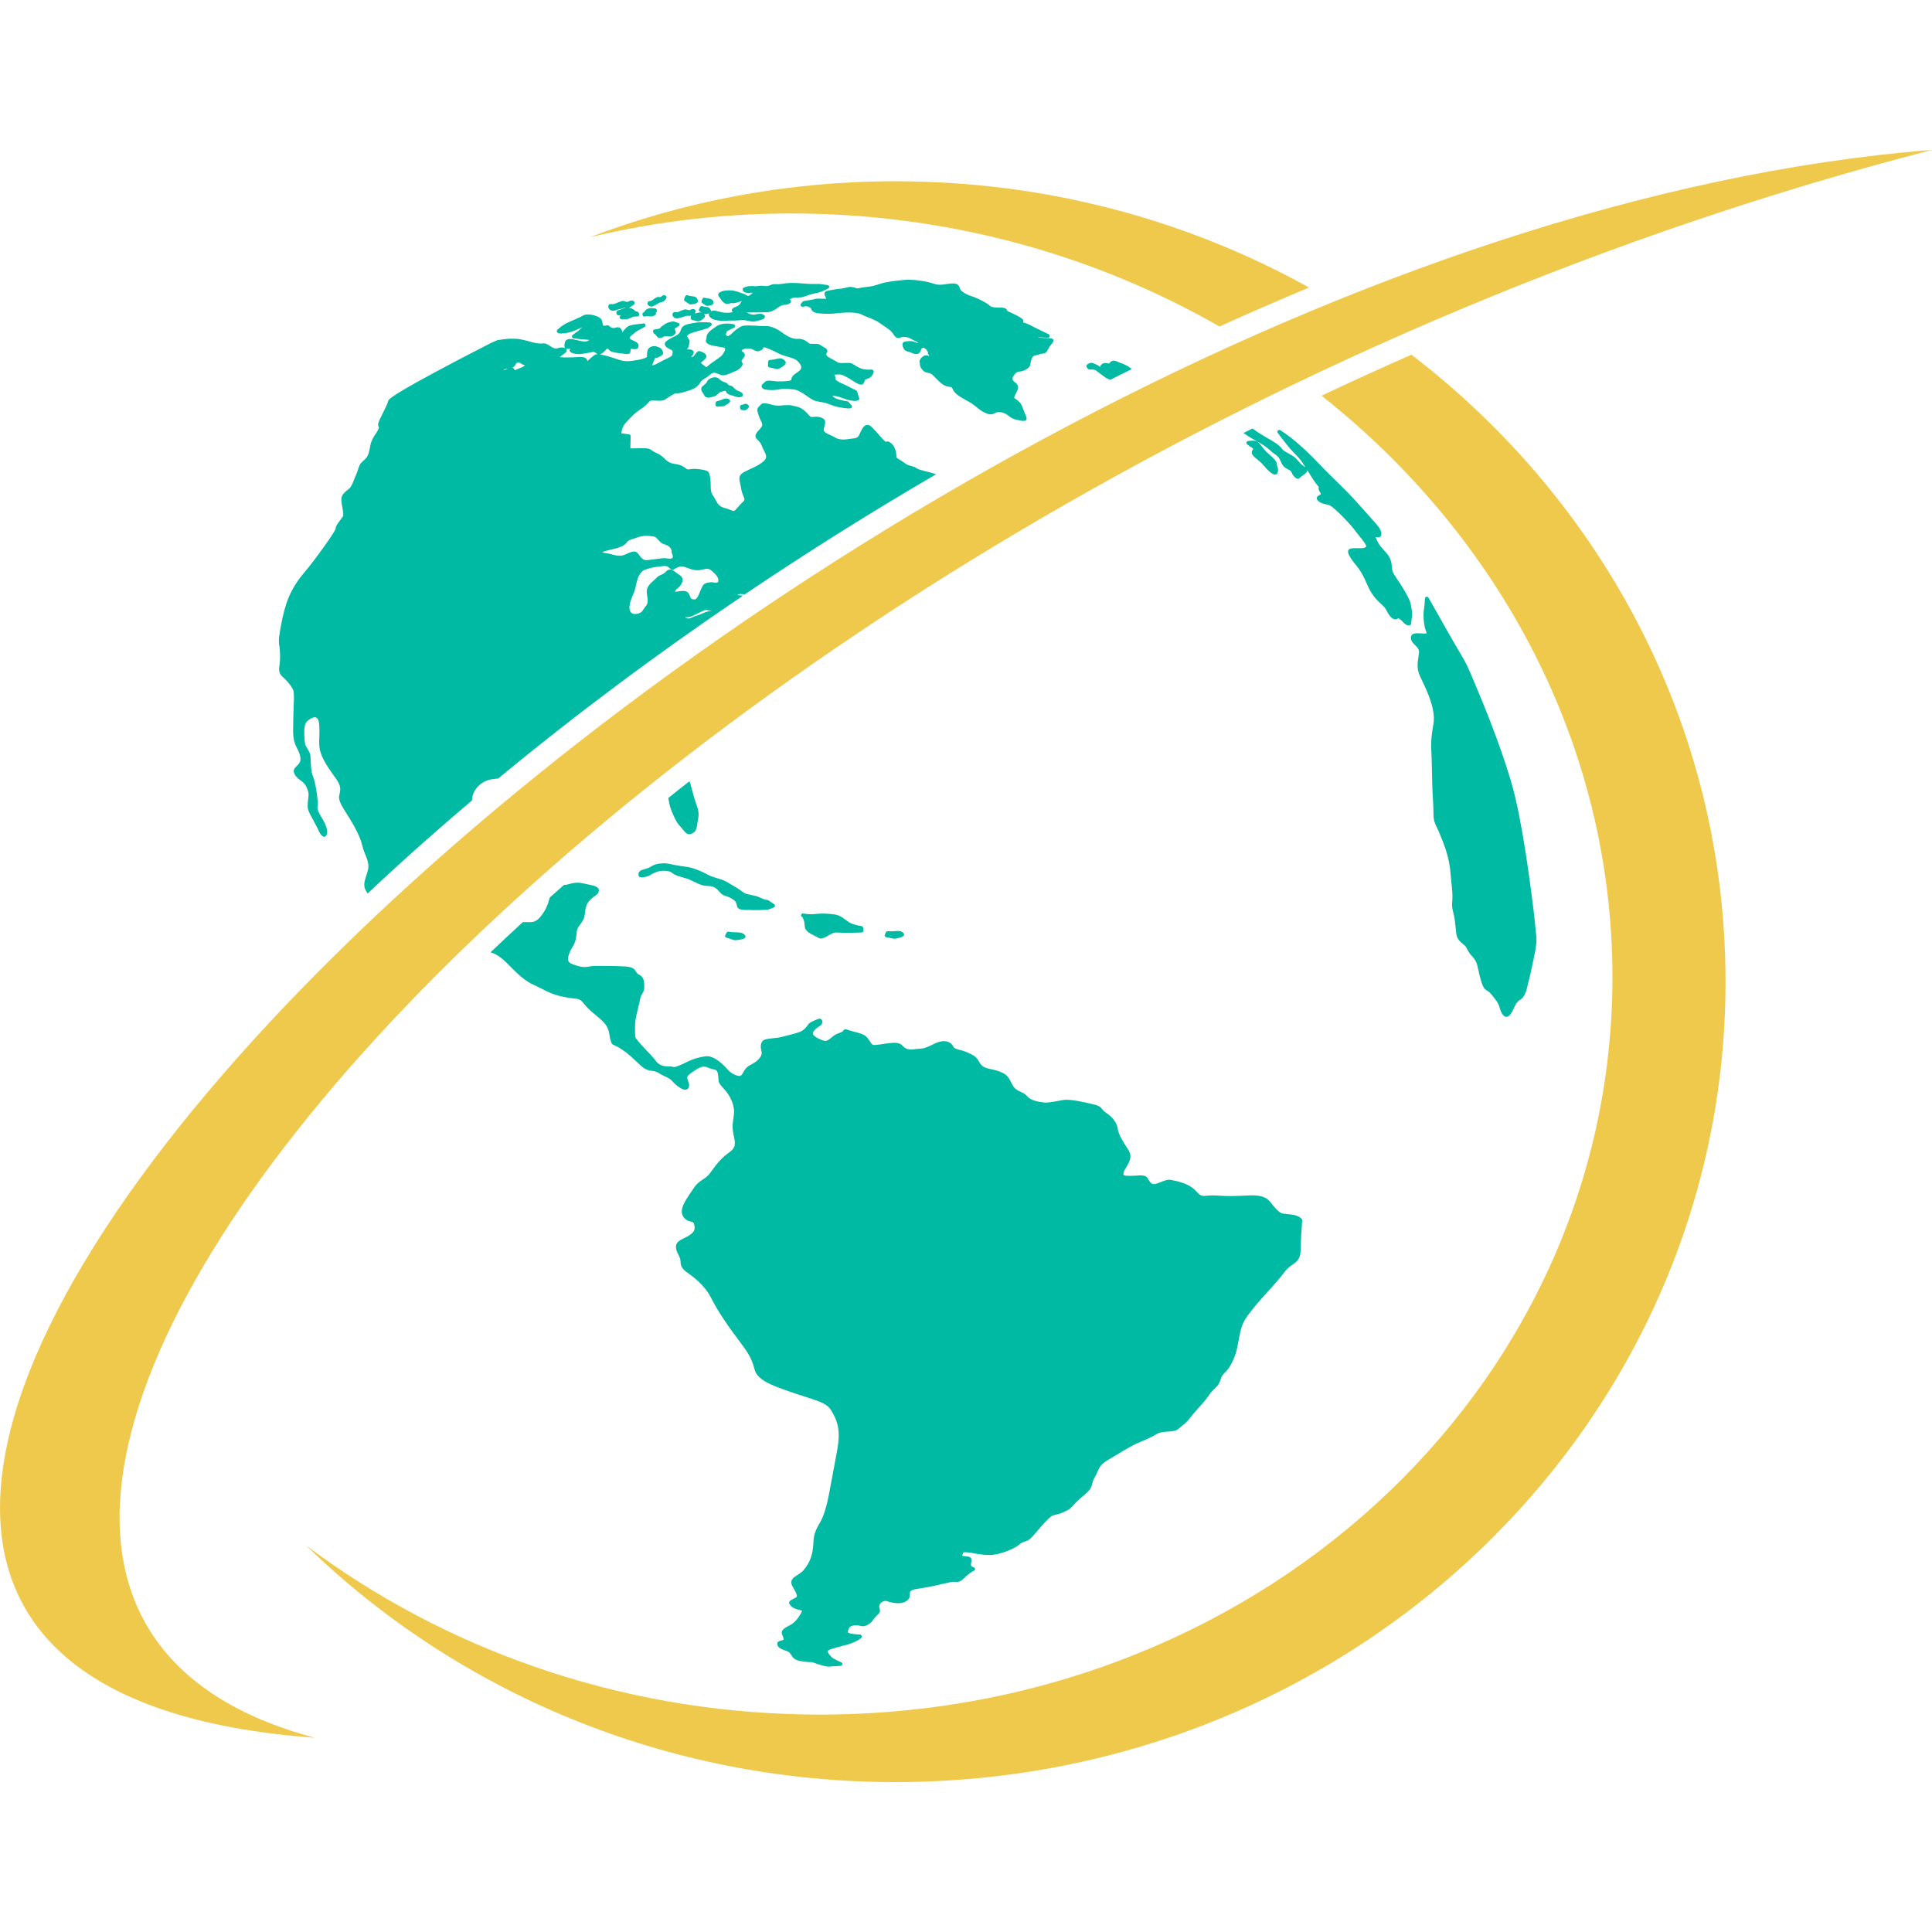 <?xml version="1.0" encoding="utf-8"?>
<!-- Generator: Adobe Illustrator 16.0.0, SVG Export Plug-In . SVG Version: 6.00 Build 0)  -->
<!DOCTYPE svg PUBLIC "-//W3C//DTD SVG 1.1//EN" "http://www.w3.org/Graphics/SVG/1.1/DTD/svg11.dtd">
<svg version="1.1" id="Calque_1" xmlns="http://www.w3.org/2000/svg" xmlns:xlink="http://www.w3.org/1999/xlink" x="0px" y="0px"
	 width="22px" height="22px" viewBox="0 0 22 22" enable-background="new 0 0 22 22" xml:space="preserve">
<g>
	<path fill-rule="evenodd" clip-rule="evenodd" fill="#EFC94C" d="M14.906,3.274c-1.387-0.77-2.995-1.21-4.711-1.21
		c-1.229,0-2.403,0.227-3.48,0.638c0.781-0.188,1.605-0.283,2.456-0.27c1.724,0.028,3.337,0.496,4.715,1.286
		C14.223,3.565,14.563,3.418,14.906,3.274 M10.195,20.293c5.222,0,9.454-4.081,9.454-9.114c0-2.893-1.397-5.47-3.577-7.14
		c-0.343,0.151-0.684,0.306-1.023,0.467c2.024,1.6,3.312,3.98,3.312,6.621c0,4.719-4.114,8.478-9.189,8.396
		c-2.147-0.035-4.122-0.752-5.687-1.925C5.197,19.262,7.571,20.293,10.195,20.293z"/>
	<path fill-rule="evenodd" clip-rule="evenodd" fill="#EFC94C" d="M22,1.707C9.173,2.718-7.393,18.986,3.584,19.788
		C-3.457,17.914,7.201,5.534,22,1.707"/>
	<path fill-rule="evenodd" clip-rule="evenodd" fill="#00BAA3" d="M7.686,6.737c0.014,0.002,0.044-0.004,0.054-0.005
		c0.052-0.007,0.097-0.007,0.115,0.052c0.012,0.034,0.014,0.037,0.051,0.042c0.035,0.003,0.06-0.078,0.07-0.102
		c0.029-0.066,0.033-0.083,0.107-0.093c0.049-0.007,0.056,0.016,0.095-0.003C8.18,6.617,8.181,6.603,8.179,6.593
		C8.174,6.563,8.132,6.524,8.11,6.505C8.062,6.461,8.041,6.479,7.986,6.489c-0.06,0.012-0.104-0.001-0.158-0.022
		C7.78,6.448,7.75,6.442,7.705,6.466S7.66,6.503,7.615,6.461C7.585,6.433,7.54,6.449,7.502,6.452
		C7.444,6.458,7.397,6.469,7.344,6.488C7.313,6.5,7.296,6.523,7.279,6.55C7.257,6.582,7.243,6.667,7.232,6.707
		c-0.02,0.07-0.058,0.126-0.064,0.201C7.163,6.967,7.195,7.004,7.259,6.989c0.06-0.013,0.058-0.045,0.095-0.087
		C7.392,6.858,7.369,6.8,7.365,6.748C7.36,6.666,7.422,6.636,7.473,6.582C7.514,6.54,7.544,6.55,7.579,6.513
		c0.062-0.066,0.104,0.003,0.15,0.029C7.786,6.575,7.783,6.615,7.75,6.664C7.727,6.699,7.706,6.697,7.688,6.731
		C7.688,6.732,7.687,6.735,7.686,6.737 M6.856,6.289C6.872,6.295,6.901,6.3,6.912,6.301c0.04,0.003,0.073,0.021,0.116,0.025
		c0.067,0.008,0.081-0.01,0.143-0.034C7.265,6.256,7.26,6.313,7.308,6.356c0.04,0.036,0.063,0.02,0.115,0.016
		C7.467,6.368,7.507,6.36,7.55,6.356C7.585,6.353,7.623,6.369,7.65,6.358c0.025-0.01,0.004-0.045-0.002-0.068
		c0-0.002,0-0.004,0-0.006C7.65,6.257,7.631,6.23,7.607,6.216C7.563,6.19,7.55,6.204,7.51,6.163C7.464,6.117,7.475,6.11,7.401,6.104
		C7.313,6.096,7.281,6.112,7.198,6.14C7.113,6.167,7.157,6.184,7.083,6.22C7.008,6.255,6.932,6.257,6.86,6.287
		C6.859,6.287,6.857,6.288,6.856,6.289z M7.802,7.028c0.007,0.011,0.026,0.016,0.039,0.015c0.027-0.002,0.067-0.028,0.101-0.036
		c0.049-0.011,0.077-0.039,0.13-0.046C8.08,6.96,8.094,6.96,8.106,6.959c-0.002,0-0.004,0-0.007-0.001
		C8.063,6.953,8.05,6.938,8.015,6.952C7.979,6.967,7.948,6.985,7.914,7.001C7.887,7.014,7.848,7.032,7.815,7.028
		C7.811,7.028,7.807,7.028,7.802,7.028z M5.783,4.197c-0.015,0.002-0.027,0.004-0.04,0.01C5.74,4.208,5.736,4.212,5.734,4.216
		C5.752,4.212,5.771,4.205,5.783,4.197z M5.979,4.162C5.964,4.156,5.949,4.149,5.942,4.146C5.924,4.133,5.924,4.13,5.898,4.129
		C5.877,4.127,5.874,4.155,5.854,4.173C5.849,4.178,5.842,4.182,5.836,4.184c0.013,0.008,0.02,0.022,0.029,0.031
		c0.005,0,0.048-0.022,0.061-0.026C5.944,4.184,5.962,4.173,5.979,4.162z M8.392,10.316c-0.009-0.049-0.021-0.061-0.068-0.088
		c-0.062-0.036-0.085-0.015-0.136-0.078c-0.04-0.048-0.074-0.062-0.136-0.062c-0.066,0-0.133-0.041-0.191-0.068
		C7.799,9.991,7.703,9.982,7.655,9.941C7.623,9.913,7.561,9.913,7.52,9.918C7.487,9.922,7.429,9.946,7.402,9.966
		C7.375,9.984,7.325,9.991,7.293,9.99C7.281,9.988,7.273,9.98,7.272,9.97L7.271,9.946C7.271,9.939,7.273,9.934,7.277,9.93
		l0.018-0.017C7.297,9.911,7.3,9.909,7.303,9.909c0.021-0.007,0.042-0.013,0.063-0.02C7.387,9.883,7.408,9.872,7.427,9.86
		C7.459,9.84,7.492,9.836,7.529,9.832c0.052-0.006,0.09,0.004,0.139,0.015c0.055,0.011,0.11,0.018,0.165,0.026
		c0.069,0.012,0.162,0.051,0.223,0.085c0.062,0.037,0.155,0.046,0.223,0.086c0.062,0.037,0.137,0.078,0.192,0.122
		c0.028,0.022,0.126,0.026,0.175,0.051c0.021,0.01,0.065,0.03,0.089,0.03c0.005,0,0.009,0.002,0.013,0.004l0.067,0.045
		c0.007,0.004,0.01,0.012,0.009,0.02c0,0.008-0.006,0.015-0.014,0.018l-0.064,0.024c-0.002,0.001-0.005,0.002-0.007,0.002
		c-0.064,0.002-0.133,0.006-0.197,0.002C8.497,10.359,8.401,10.374,8.392,10.316z M9.146,10.402l0.043,0.006
		c0.032,0.004,0.069,0.003,0.101-0.001c0.064-0.008,0.149-0.003,0.214,0.006c0.068,0.009,0.11,0.052,0.164,0.089
		c0.035,0.023,0.1,0.037,0.143,0.044c0.009,0.002,0.017,0.009,0.018,0.019l0.004,0.029c0.001,0.006-0.001,0.012-0.005,0.016
		c-0.004,0.005-0.01,0.007-0.016,0.008c-0.079,0.004-0.171,0.007-0.25,0.002c-0.066-0.004-0.065-0.001-0.12,0.027
		c-0.034,0.019-0.084,0.057-0.123,0.032c-0.041-0.025-0.083-0.037-0.122-0.071c-0.044-0.038-0.029-0.063-0.039-0.112
		c-0.003-0.013-0.013-0.046-0.024-0.054c-0.01-0.005-0.015-0.016-0.011-0.025C9.125,10.406,9.136,10.4,9.146,10.402z M8.259,10.649
		l0.015-0.028c0.004-0.009,0.013-0.013,0.022-0.012c0.015,0.002,0.029,0.005,0.042,0.006c0.025,0,0.053,0.001,0.078,0.003
		c0.027,0.001,0.059,0.014,0.071,0.038c0.004,0.008,0.003,0.017-0.003,0.022c-0.013,0.015-0.048,0.021-0.066,0.023
		c-0.045,0.006-0.044,0.01-0.088-0.005c-0.021-0.007-0.037-0.013-0.057-0.019c-0.008-0.001-0.013-0.006-0.015-0.012
		C8.255,10.661,8.256,10.654,8.259,10.649z M10.076,10.645l0.011-0.028c0.004-0.008,0.012-0.013,0.021-0.013
		c0.014,0,0.028,0.001,0.04,0.001c0.024-0.002,0.05-0.003,0.074-0.004c0.025-0.001,0.055,0.007,0.069,0.029
		c0.006,0.008,0.006,0.017,0,0.024c-0.011,0.015-0.043,0.023-0.061,0.027c-0.041,0.01-0.04,0.012-0.083,0.002
		c-0.02-0.005-0.035-0.008-0.055-0.011c-0.007-0.002-0.012-0.005-0.016-0.011C10.074,10.656,10.073,10.65,10.076,10.645z
		 M8.191,4.47C8.184,4.48,8.166,4.495,8.157,4.502C8.156,4.504,8.154,4.505,8.151,4.506C8.11,4.52,8.041,4.553,8.017,4.497
		C8.003,4.467,7.964,4.436,7.998,4.4c0.014-0.014,0.047-0.036,0.053-0.053c0.015-0.043,0.099-0.071,0.137-0.033
		C8.211,4.339,8.23,4.344,8.262,4.356c0.026,0.01,0.031,0.031,0.046,0.033c0.038,0.006,0.034,0.016,0.058,0.036
		C8.38,4.439,8.4,4.45,8.42,4.457c0.033,0.01,0.061,0.047,0.02,0.063c-0.026,0.01-0.057-0.001-0.082-0.01
		C8.327,4.5,8.291,4.496,8.272,4.469C8.27,4.465,8.264,4.453,8.262,4.45c-0.003,0-0.012,0.002-0.014,0.002
		C8.235,4.455,8.203,4.463,8.191,4.47z M8.273,4.608c-0.026,0.016-0.026,0.018-0.06,0.02c-0.015,0-0.026,0.001-0.04,0.003
		C8.167,4.632,8.161,4.63,8.155,4.625C8.15,4.621,8.148,4.615,8.149,4.608L8.15,4.587c0.001-0.01,0.008-0.018,0.017-0.019
		c0.01-0.003,0.02-0.005,0.027-0.007c0.016-0.007,0.033-0.013,0.05-0.019c0.02-0.007,0.045-0.006,0.062,0.008
		c0.008,0.006,0.01,0.014,0.007,0.022C8.308,4.588,8.286,4.602,8.273,4.608z M8.745,4.163l0.002-0.044
		c0.001-0.012,0.011-0.021,0.021-0.021c0.012,0,0.025-0.001,0.034-0.002c0.021-0.006,0.046-0.01,0.067-0.014
		c0.031-0.007,0.061,0.011,0.076,0.036c0.003,0.005,0.004,0.01,0.002,0.016c-0.005,0.021-0.03,0.039-0.049,0.049
		C8.86,4.204,8.862,4.209,8.816,4.196c-0.02-0.005-0.032-0.009-0.053-0.012C8.753,4.183,8.745,4.174,8.745,4.163z M7.453,3.752
		l0.046-0.008c0.001,0,0.002,0,0.001,0c0.005,0,0.01-0.003,0.013-0.006c0.017-0.019,0.043-0.036,0.063-0.05
		C7.599,3.673,7.637,3.663,7.664,3.66c0.004,0,0.007,0,0.009,0.001l0.051,0.016C7.731,3.68,7.736,3.686,7.738,3.693
		c0.001,0.008-0.001,0.016-0.009,0.021c-0.01,0.008-0.027,0.018-0.04,0.022C7.684,3.738,7.685,3.747,7.686,3.752
		C7.688,3.772,7.71,3.785,7.677,3.813c-0.03,0.025-0.055,0.02-0.092,0.015c-0.03-0.003-0.023,0.011-0.054,0.018
		c-0.042,0.01-0.044-0.008-0.063-0.032C7.456,3.799,7.447,3.807,7.437,3.78C7.434,3.774,7.435,3.768,7.438,3.762
		C7.441,3.756,7.446,3.752,7.453,3.752z M7.466,3.562c0.006,0.007,0.006,0.016-0.004,0.024c-0.009,0.01-0.043,0.019-0.055,0.018
		c-0.012,0-0.023-0.003-0.035-0.005C7.366,3.598,7.352,3.603,7.346,3.604c-0.007,0.003-0.015,0.001-0.02-0.003
		c-0.007-0.004-0.01-0.01-0.01-0.017V3.577C7.315,3.568,7.32,3.561,7.327,3.558c0.004-0.002,0.008-0.005,0.009-0.004
		C7.339,3.549,7.34,3.545,7.344,3.54c0.007-0.01,0.021-0.02,0.031-0.024C7.389,3.51,7.397,3.508,7.412,3.509
		C7.421,3.51,7.437,3.51,7.441,3.511c0.003,0.001,0.007,0,0.009,0c0.001,0,0.002,0,0.004,0.001H7.46
		c0.006,0.001,0.011,0.004,0.015,0.01C7.486,3.536,7.481,3.554,7.466,3.562z M7.41,3.427c0.004,0,0.018-0.009,0.021-0.011
		C7.444,3.407,7.455,3.398,7.469,3.39c0.023-0.014,0.027-0.006,0.05-0.007c0.008,0,0.016-0.01,0.023-0.016
		c0.026-0.014,0.055,0.002,0.046,0.028C7.586,3.404,7.571,3.418,7.564,3.425c-0.014,0.015-0.029,0.014-0.048,0.02
		C7.502,3.448,7.487,3.462,7.472,3.469C7.455,3.476,7.447,3.485,7.429,3.489c-0.027,0.007-0.06-0.011-0.056-0.04
		c0.002-0.008,0.006-0.014,0.013-0.017C7.392,3.43,7.403,3.428,7.41,3.427z M8.046,3.396C8.058,3.397,8.072,3.4,8.084,3.402
		c0.022,0.003,0.038,0.021,0.041,0.042c0.002,0.006,0,0.011-0.004,0.016C8.112,3.473,8.094,3.478,8.078,3.48
		C8.051,3.484,8.049,3.486,8.024,3.47c-0.01-0.007-0.016-0.011-0.025-0.017C7.989,3.448,7.985,3.436,7.99,3.426L8,3.402
		c0.005-0.01,0.017-0.015,0.027-0.011C8.033,3.393,8.04,3.396,8.046,3.396z M7.791,3.403l0.012-0.029
		c0.005-0.009,0.016-0.015,0.026-0.012c0.009,0.002,0.018,0.005,0.022,0.007C7.867,3.371,7.886,3.374,7.9,3.376
		C7.926,3.38,7.944,3.401,7.947,3.425c0.001,0.005,0,0.01-0.002,0.014c-0.01,0.015-0.034,0.022-0.051,0.024
		C7.862,3.468,7.859,3.471,7.831,3.451C7.819,3.442,7.812,3.437,7.8,3.43C7.79,3.425,7.786,3.413,7.791,3.403z M8.456,4.608
		c0.007-0.003,0.016-0.005,0.022-0.008c0.017-0.006,0.036,0.002,0.046,0.016C8.527,4.62,8.528,4.624,8.528,4.628
		c0,0.013-0.011,0.024-0.021,0.032c-0.016,0.011-0.019,0.013-0.04,0.011C8.46,4.67,8.456,4.669,8.449,4.669
		C8.438,4.668,8.429,4.66,8.428,4.648L8.426,4.633c0-0.007,0.002-0.012,0.007-0.017c0.004-0.004,0.01-0.007,0.013-0.006
		C8.448,4.609,8.452,4.609,8.456,4.608z M9.408,3.402C9.405,3.393,9.397,3.375,9.395,3.37C9.365,3.305,9.441,3.311,9.482,3.3
		c0.047-0.012,0.087-0.008,0.137-0.021c0.078-0.021,0.076-0.011,0.144,0.005c0.046-0.009,0.093-0.016,0.14-0.021
		c0.059-0.006,0.122-0.037,0.185-0.048c0.074-0.014,0.14-0.021,0.214-0.028c0.081-0.009,0.255,0.015,0.332,0.044
		c0.068,0.026,0.138,0,0.208-0.003c0.099-0.004,0.076,0.06,0.106,0.084c0.038,0.031,0.072,0.047,0.119,0.062
		c0.045,0.013,0.178,0.077,0.206,0.109c0.021,0.021,0.085,0.019,0.11,0.019c0.098,0,0.074,0.033,0.093,0.042
		c0.033,0.015,0.164,0.071,0.175,0.101c0.005,0.013,0.003,0.021-0.001,0.026c0.002,0.001,0.005,0.002,0.006,0.002
		c0.047,0.011,0.087,0.037,0.129,0.057c0.052,0.025,0.104,0.052,0.156,0.076c0.01,0.005,0.014,0.015,0.012,0.024
		c-0.003,0.01-0.012,0.017-0.022,0.016c-0.034-0.001-0.075-0.002-0.109-0.01c-0.001,0-0.002,0-0.005,0
		c0.035,0.016,0.087,0.013,0.121,0.014c0.12,0.005,0.022,0.071,0.003,0.115c-0.037,0.08-0.051,0.05-0.113,0.072
		c-0.049,0.017-0.066,0.005-0.083,0.056c-0.021,0.064,0.002,0.083-0.076,0.122c-0.056,0.027-0.081,0.003-0.114,0.046
		s-0.038,0.063,0.008,0.097c0.068,0.05-0.001,0.117-0.014,0.167c0,0.001-0.001,0.003-0.001,0.004
		c0.004,0.008,0.061,0.036,0.083,0.081c0.021,0.042,0.03,0.08,0.049,0.12c0.043,0.094-0.062,0.058-0.109,0.049
		c-0.08-0.017-0.084-0.065-0.165-0.083c-0.085-0.021-0.076,0.045-0.167,0.014c-0.079-0.028-0.121-0.084-0.19-0.126
		C10.99,4.55,10.882,4.5,10.854,4.442c-0.003-0.005-0.014-0.03-0.017-0.033c-0.005-0.002-0.029-0.005-0.035-0.005
		c-0.071-0.01-0.116-0.071-0.165-0.118c-0.034-0.033-0.04-0.036-0.083-0.043c-0.02-0.004-0.033-0.014-0.047-0.028
		c-0.016-0.017-0.028-0.037-0.032-0.06c0-0.006,0-0.022-0.001-0.024c-0.013-0.03,0.021-0.065,0.046-0.079
		c0.021-0.011,0.042-0.004,0.062,0.002c-0.007-0.011-0.014-0.021-0.016-0.039c-0.003-0.025-0.024-0.041-0.045-0.055
		c-0.006-0.004-0.025,0.006-0.028,0.01c-0.009,0.017-0.003,0.023-0.021,0.045c-0.026,0.031-0.07,0.013-0.101-0.001
		c-0.023-0.011-0.05-0.01-0.068-0.027c-0.016-0.016-0.029-0.049-0.026-0.071c0.004-0.034,0.058-0.03,0.084-0.032
		c0.038-0.002,0.063,0.016,0.096,0.024c-0.001-0.002-0.001-0.003-0.002-0.004c-0.006-0.009-0.074-0.04-0.09-0.05
		c-0.022-0.016-0.083-0.022-0.108-0.012c-0.05,0.024-0.066-0.013-0.091-0.047c-0.026-0.039-0.094-0.077-0.133-0.106
		c-0.064-0.051-0.15-0.072-0.225-0.109C9.737,3.545,9.577,3.561,9.5,3.57C9.442,3.577,9.391,3.573,9.334,3.569
		c-0.036-0.003-0.09-0.012-0.097-0.054C9.235,3.505,9.21,3.497,9.2,3.491C9.188,3.485,9.157,3.489,9.144,3.493
		C9.135,3.496,9.125,3.492,9.12,3.484C9.114,3.478,9.114,3.467,9.119,3.461c0.007-0.01,0.018-0.024,0.027-0.03
		c0.015-0.008,0.088-0.013,0.114-0.021C9.31,3.393,9.354,3.404,9.401,3.402C9.403,3.402,9.405,3.402,9.408,3.402z M12.53,4.18
		c-0.002-0.008,0-0.017,0.009-0.026c0.016-0.017,0.032-0.023,0.056-0.02c0.008,0.002,0.031,0.004,0.033,0.006
		c0.024-0.029,0.047-0.043,0.088-0.025c0.03,0.015,0.06,0.021,0.092,0.037c0.023,0.011,0.06,0.031,0.079,0.051l-0.242,0.121
		c-0.021-0.005-0.04-0.014-0.059-0.027c-0.029-0.021-0.062-0.043-0.088-0.065c-0.015-0.014-0.026-0.019-0.047-0.023
		c-0.022-0.005-0.05,0.008-0.067-0.014c-0.006-0.008-0.013-0.017-0.013-0.027c0-0.006,0.003-0.011,0.007-0.015
		c0.014-0.013,0.036-0.024,0.057-0.021c0.019,0.005,0.069,0.026,0.084,0.039C12.521,4.172,12.525,4.176,12.53,4.18z M14.272,5.109
		c-0.014-0.011-0.058-0.036-0.073-0.052c-0.006-0.006-0.008-0.015-0.005-0.021c0.003-0.008,0.01-0.014,0.018-0.014
		c0.029-0.004,0.093-0.01,0.114,0.012c0.033,0.031,0.061,0.078,0.096,0.113c0.033,0.032,0.116,0.09,0.118,0.138
		c0.001,0.034,0.021,0.045,0.011,0.088c-0.017,0.069-0.084,0.008-0.11-0.017c-0.036-0.033-0.056-0.068-0.099-0.104
		c-0.023-0.021-0.056-0.042-0.075-0.067C14.245,5.158,14.254,5.136,14.272,5.109z M16.267,6.807
		c0.131,0.231,0.261,0.464,0.396,0.692c0.057,0.097,0.11,0.235,0.154,0.339c0.085,0.2,0.165,0.403,0.239,0.607
		c0.054,0.15,0.106,0.303,0.151,0.456c0.071,0.242,0.116,0.505,0.157,0.754c0.036,0.228,0.068,0.457,0.096,0.686
		c0.01,0.082,0.019,0.163,0.026,0.243c0.004,0.039,0.01,0.085,0.01,0.123c-0.002,0.074-0.024,0.176-0.04,0.248
		c-0.017,0.084-0.035,0.167-0.057,0.25c-0.016,0.065-0.029,0.145-0.094,0.183c-0.046,0.027-0.063,0.094-0.09,0.139
		c-0.063,0.107-0.117,0.028-0.137-0.049c-0.017-0.065-0.053-0.101-0.095-0.154c-0.049-0.063-0.076-0.03-0.109-0.128
		c-0.023-0.071-0.035-0.128-0.051-0.201c-0.018-0.083-0.076-0.108-0.111-0.177c-0.026-0.051-0.022-0.043-0.063-0.077
		c-0.049-0.041-0.064-0.072-0.069-0.135c-0.007-0.063-0.01-0.116-0.023-0.179c-0.015-0.07-0.027-0.092-0.02-0.166
		c0.01-0.091-0.014-0.229-0.02-0.321c-0.012-0.165-0.065-0.31-0.129-0.461c-0.031-0.075-0.064-0.113-0.064-0.197
		c0-0.119-0.013-0.241-0.015-0.361c-0.004-0.13-0.004-0.261-0.011-0.39c-0.006-0.099,0.008-0.191,0.025-0.288
		s-0.013-0.208-0.045-0.299c-0.033-0.088-0.07-0.164-0.11-0.249C16.126,7.6,16.145,7.537,16.158,7.44
		c0.011-0.08-0.079-0.094-0.091-0.167c-0.014-0.095,0.13-0.05,0.173-0.06c0.001,0,0.004,0,0.005,0
		c0.001-0.006-0.02-0.061-0.021-0.071c-0.012-0.062-0.019-0.126-0.011-0.188c0.007-0.045,0.011-0.093,0.013-0.138
		c0-0.01,0.008-0.019,0.017-0.021C16.253,6.794,16.263,6.798,16.267,6.807z M14.887,5.354c0,0.022-0.026,0.043-0.056,0.063
		c-0.038,0.024-0.043,0.061-0.095,0.009c-0.03-0.031-0.021-0.058-0.057-0.075c-0.061-0.03-0.074-0.047-0.101-0.11
		c-0.025-0.059-0.07-0.067-0.111-0.109c-0.042-0.041-0.13-0.098-0.184-0.124c-0.04-0.021-0.082-0.049-0.123-0.077l0.103-0.052
		c0.055,0.043,0.124,0.083,0.183,0.118c0.05,0.028,0.125,0.07,0.155,0.118c0.018,0.028,0.113,0.063,0.15,0.099
		s0.051,0.066,0.096,0.094c0.007,0.005,0.014,0.01,0.019,0.014c-0.005-0.009-0.011-0.017-0.016-0.025
		C14.8,5.212,14.75,5.179,14.69,5.108c-0.048-0.059-0.096-0.118-0.14-0.179c-0.007-0.009-0.006-0.02,0.002-0.027
		c0.007-0.008,0.019-0.008,0.028-0.003c0.041,0.027,0.086,0.058,0.124,0.088c0.103,0.081,0.224,0.196,0.313,0.291
		c0.106,0.113,0.221,0.219,0.329,0.329c0.115,0.118,0.221,0.244,0.331,0.366c0.025,0.028,0.079,0.102,0.039,0.14
		c-0.004,0.005-0.01,0.007-0.017,0.006l-0.036-0.003c0.01,0.023,0.021,0.048,0.032,0.067c0.033,0.061,0.096,0.104,0.127,0.164
		c0.01,0.018,0.016,0.037,0.021,0.057c0.005,0.025,0.008,0.085,0.015,0.104c0.014,0.035,0.064,0.105,0.087,0.14
		c0.036,0.055,0.083,0.134,0.108,0.194c0.014,0.034,0.033,0.144,0.026,0.179c-0.005,0.025-0.008,0.053-0.01,0.079
		c-0.001,0.005-0.003,0.01-0.008,0.015C16.036,7.136,16,7.108,15.981,7.089c-0.008-0.01-0.047-0.049-0.06-0.048
		c-0.056,0.043-0.11-0.042-0.128-0.082c-0.01-0.021-0.02-0.036-0.036-0.053c-0.042-0.041-0.071-0.063-0.11-0.112
		c-0.066-0.087-0.077-0.145-0.126-0.238c-0.032-0.062-0.062-0.1-0.105-0.152c-0.021-0.026-0.037-0.051-0.053-0.08
		C15.302,6.201,15.48,6.26,15.54,6.236c0.005-0.002,0.014-0.007,0.017-0.013c0.008-0.024-0.099-0.142-0.118-0.17
		c-0.054-0.077-0.203-0.231-0.279-0.288c-0.037-0.027-0.114-0.021-0.152-0.063c-0.044-0.05,0.029-0.066,0.032-0.074
		c0.004-0.014-0.032-0.043-0.024-0.076c0-0.001,0.001-0.004,0.001-0.006c-0.005-0.009-0.025-0.03-0.032-0.041
		C14.949,5.456,14.918,5.405,14.887,5.354z M7.868,3.594C7.854,3.598,7.84,3.596,7.823,3.596c-0.019,0.001-0.038,0.014-0.06,0.017
		C7.744,3.616,7.73,3.626,7.709,3.626c-0.03,0-0.061-0.025-0.049-0.057c0.003-0.009,0.012-0.014,0.02-0.014
		c0.008-0.001,0.017-0.001,0.024,0.001c0.005,0.001,0.025-0.006,0.029-0.008c0.018-0.007,0.033-0.015,0.051-0.021
		c0.031-0.01,0.033,0,0.059,0.005c0.011,0.003,0.021-0.008,0.034-0.011c0.029-0.01,0.055,0.013,0.04,0.038
		C7.916,3.563,7.913,3.566,7.908,3.569c0.002,0,0.004,0,0.005,0c0.015-0.004,0.034-0.007,0.049-0.011
		c0.01-0.002,0.02-0.001,0.027,0.002C7.982,3.556,7.978,3.552,7.97,3.548C7.96,3.542,7.955,3.53,7.96,3.521l0.011-0.022
		c0.005-0.011,0.017-0.017,0.027-0.013c0.006,0.002,0.013,0.004,0.019,0.006c0.012,0.001,0.026,0.003,0.038,0.005
		C8.076,3.5,8.092,3.519,8.096,3.538c0,0.002,0,0.005,0,0.007c0.013-0.007,0.029-0.01,0.046-0.007C8.16,3.543,8.182,3.546,8.2,3.551
		c0.034,0.01,0.063,0.012,0.1,0.01c0.015-0.002,0.03-0.004,0.046-0.006C8.319,3.536,8.339,3.509,8.366,3.499
		C8.39,3.49,8.411,3.481,8.426,3.461c0.007-0.01,0.015-0.022,0.021-0.033l0,0C8.411,3.438,8.371,3.457,8.334,3.452
		C8.304,3.449,8.283,3.48,8.24,3.444C8.211,3.42,8.21,3.404,8.191,3.383C8.147,3.334,8.229,3.311,8.265,3.308
		c0.058-0.005,0.097,0,0.149,0.019c0.03,0.01,0.071,0.023,0.098,0.04c0.01,0.008,0.033-0.01,0.041-0.016
		c0.005-0.004,0.012-0.01,0.017-0.017C8.565,3.332,8.561,3.332,8.536,3.335C8.507,3.338,8.461,3.333,8.457,3.297
		C8.456,3.288,8.461,3.28,8.469,3.276c0.027-0.015,0.07-0.021,0.102-0.019C8.606,3.261,8.615,3.26,8.648,3.255
		C8.681,3.25,8.716,3.262,8.743,3.256c0.041-0.01,0.042-0.023,0.098-0.02c0.044,0.002,0.07-0.006,0.112-0.011
		c0.06-0.007,0.155-0.001,0.216,0.005c0.055,0.005,0.11,0.004,0.165,0.004c0.001,0,0.002,0,0.002,0l0.088,0.012
		c0.009,0.001,0.016,0.008,0.018,0.017S9.439,3.28,9.431,3.285c-0.04,0.022-0.097,0.047-0.143,0.054
		C9.235,3.347,9.192,3.368,9.142,3.382C9.113,3.39,9.03,3.387,9.02,3.395C9.004,3.406,8.995,3.407,8.986,3.406
		c0.026,0.012,0.032,0.039-0.007,0.056C8.944,3.478,8.923,3.463,8.882,3.487C8.843,3.512,8.816,3.537,8.77,3.55
		C8.729,3.561,8.707,3.553,8.669,3.556c-0.046,0.003-0.095,0-0.142,0.003c-0.008,0-0.016,0-0.024,0
		C8.514,3.564,8.525,3.57,8.544,3.577c0.041,0.015,0.065-0.002,0.105-0.004c0.044-0.002,0.084,0.028,0.046,0.058
		C8.685,3.64,8.627,3.653,8.61,3.657c-0.041,0.012-0.084-0.004-0.125-0.01C8.433,3.641,8.383,3.654,8.33,3.65
		C8.285,3.648,8.239,3.66,8.198,3.652C8.166,3.647,8.143,3.646,8.113,3.632C8.075,3.611,8.066,3.586,8.074,3.567
		C8.065,3.571,8.057,3.573,8.049,3.575c-0.018,0.002-0.025,0.004-0.034,0c0.004,0.004,0.007,0.008,0.01,0.012
		c0.003,0.005,0.004,0.01,0.003,0.015C8.024,3.62,8.003,3.635,7.988,3.644c-0.029,0.015-0.03,0.02-0.065,0.01
		C7.909,3.649,7.9,3.646,7.886,3.645c-0.012-0.002-0.02-0.012-0.019-0.022L7.868,3.594z M7.156,3.504c0.002,0,0.003,0,0.005,0
		c0.018,0.002,0.042,0.012,0.057,0.022C7.224,3.531,7.23,3.539,7.235,3.543c0.008,0.002,0.016,0.004,0.022,0.006
		c0.009,0.002,0.014,0.008,0.017,0.015l0.004,0.014c0.002,0.007,0,0.014-0.005,0.019C7.269,3.602,7.262,3.604,7.255,3.604
		c-0.012,0-0.04,0-0.051,0.005C7.187,3.616,7.17,3.626,7.152,3.632c-0.015,0.004-0.07,0.007-0.085-0.001
		C7.045,3.618,7.057,3.602,7.073,3.587C7.069,3.589,7.065,3.59,7.063,3.591C7.033,3.598,7.012,3.577,7.021,3.549
		c0.003-0.006,0.007-0.011,0.013-0.013l0.011-0.005C7.05,3.529,7.057,3.528,7.06,3.528c0.01-0.007,0.035-0.015,0.047-0.019
		c0.008-0.003,0.015-0.005,0.022-0.006c-0.004,0-0.009,0-0.013,0C7.094,3.505,7.071,3.52,7.047,3.523
		C7.023,3.526,7.008,3.538,6.983,3.539c-0.033,0-0.066-0.027-0.054-0.062c0.004-0.008,0.012-0.015,0.02-0.014
		c0.009-0.001,0.019-0.001,0.027,0.001c0.008,0.001,0.03-0.007,0.037-0.01c0.02-0.007,0.038-0.017,0.059-0.022
		c0.034-0.012,0.037,0,0.065,0.006c0.015,0.003,0.025-0.01,0.041-0.014c0.031-0.01,0.059,0.012,0.044,0.039
		c-0.006,0.01-0.029,0.023-0.039,0.03C7.175,3.5,7.166,3.502,7.156,3.504z M6.445,3.971c0.018,0.018,0.002,0.046-0.027,0.061
		C6.407,4.039,6.389,4.054,6.374,4.067c0.061,0.006,0.18,0.002,0.215-0.002c0.065-0.005,0.094,0.013,0.1,0.047
		c0.032-0.03,0.07-0.065,0.091-0.075c0.007-0.002,0.016-0.004,0.027-0.004c-0.02-0.008-0.034-0.03-0.058-0.025
		c-0.048,0.01-0.105,0.021-0.154,0.024C6.568,4.033,6.478,4.025,6.487,3.984c0.002-0.006,0.006-0.01,0.011-0.014
		C6.48,3.973,6.46,3.977,6.445,3.971z M5.954,10.5c0.088-0.002,0.134,0.017,0.194-0.054c0.064-0.075,0.089-0.138,0.113-0.226
		l0.161-0.143c0.015,0,0.03-0.002,0.047-0.007c0.113-0.033,0.144-0.016,0.251,0.006c0.031,0.007,0.095,0.018,0.099,0.057
		c0.001,0.012-0.003,0.018-0.004,0.028c-0.006,0.033-0.107,0.064-0.138,0.154C6.649,10.4,6.676,10.431,6.619,10.51
		c-0.059,0.081-0.044,0.058-0.058,0.157c-0.014,0.103-0.051,0.109-0.081,0.197c-0.036,0.1,0.014,0.11,0.105,0.137
		c0.096,0.026,0.107-0.002,0.202-0.002c0.11-0.001,0.219,0,0.329,0.006c0.141,0.008,0.109,0.069,0.16,0.093
		c0.062,0.029,0.062,0.095,0.06,0.15C7.336,11.3,7.3,11.32,7.292,11.365c-0.015,0.083-0.044,0.171-0.056,0.253
		c-0.007,0.054-0.007,0.138-0.001,0.19c0.004,0.035,0.189,0.21,0.228,0.266c0.025,0.038,0.062,0.06,0.109,0.067
		c0.025,0.004,0.078,0.001,0.096,0.009c0.022,0.009,0.141-0.05,0.162-0.061c0.072-0.034,0.13-0.051,0.208-0.061
		c0.076-0.009,0.162,0.063,0.211,0.111c0.051,0.054,0.08,0.095,0.158,0.112c0.058,0.013,0.047-0.07,0.12-0.114
		c0.059-0.034,0.096-0.047,0.134-0.105c0.029-0.044-0.003-0.071,0.003-0.129c0.002-0.02,0.008-0.038,0.024-0.053
		c0.032-0.028,0.151-0.026,0.204-0.04c0.069-0.019,0.139-0.033,0.207-0.056c0.032-0.012,0.059-0.03,0.08-0.056
		c0.01-0.011,0.031-0.044,0.041-0.05c0.017-0.011,0.095-0.048,0.112-0.048c0.04,0,0.045,0.062,0.002,0.084
		c-0.027,0.016-0.066,0.045-0.076,0.075c-0.014,0.039,0.081,0.077,0.106,0.086c0.018,0.007,0.036,0.012,0.054,0.004
		c0.04-0.016,0.067-0.061,0.128-0.082c0.015-0.005,0.043-0.016,0.055-0.027c0.006-0.005,0.003-0.01,0.013-0.016
		s0.019-0.004,0.028-0.001c0.042,0.016,0.092,0.026,0.134,0.039c0.087,0.026,0.093,0.042,0.14,0.111
		c0.006,0.011,0.015,0.021,0.026,0.025c0.021,0.008,0.15-0.017,0.181-0.019c0.046-0.005,0.11-0.012,0.146,0.021
		c0.017,0.015,0.023,0.025,0.044,0.037c0.053,0.028,0.105,0.006,0.163,0.005c0.082-0.002,0.148-0.06,0.226-0.08
		c0.065-0.017,0.129,0,0.158,0.063c0.011,0.022,0.097,0.035,0.125,0.047c0.062,0.026,0.126,0.048,0.158,0.108
		c0.031,0.057,0.054,0.074,0.119,0.09c0.068,0.016,0.102,0.019,0.165,0.052c0.08,0.041,0.082,0.127,0.134,0.174
		c0.045,0.04,0.094,0.037,0.143,0.094c0.038,0.043,0.134,0.06,0.191,0.065c0.045,0.005,0.161-0.021,0.212-0.029
		c0.083-0.014,0.245,0.027,0.329,0.046c0.129,0.028,0.088,0.052,0.161,0.101c0.06,0.039,0.124,0.108,0.131,0.182
		c0.006,0.061,0.073,0.166,0.109,0.22c0.058,0.084,0.037,0.13-0.008,0.21c-0.019,0.034-0.04,0.055-0.035,0.093
		c0.002,0.02,0.159,0.008,0.175,0.007c0.124-0.006,0.086,0.049,0.146,0.092c0.043,0.03,0.147-0.055,0.216-0.042
		c0.094,0.018,0.209,0.046,0.277,0.117c0.063,0.063,0.058,0.072,0.15,0.063c0.016-0.002,0.032-0.002,0.049-0.003
		c0.043,0,0.087,0.004,0.131,0.006c0.078,0.003,0.155,0.001,0.233-0.003c0.081-0.005,0.2-0.013,0.267,0.045
		c0.029,0.024,0.053,0.063,0.079,0.091c0.077,0.084,0.078,0.064,0.182,0.078c0.037,0.004,0.111,0.021,0.128,0.06
		c0.001,0.003,0.002,0.006,0.001,0.01c-0.009,0.11-0.015,0.222-0.018,0.334c-0.002,0.164-0.096,0.135-0.185,0.254
		c-0.103,0.138-0.231,0.26-0.341,0.396c-0.129,0.159-0.144,0.186-0.179,0.377c-0.022,0.123-0.039,0.195-0.102,0.302
		c-0.037,0.064-0.084,0.077-0.104,0.146c-0.024,0.088-0.08,0.101-0.128,0.173c-0.062,0.094-0.146,0.168-0.213,0.257
		c-0.047,0.063-0.084,0.086-0.141,0.135c-0.052,0.045-0.176,0.012-0.249,0.059c-0.075,0.047-0.154,0.073-0.234,0.11
		c-0.11,0.054-0.219,0.126-0.325,0.188c-0.104,0.061-0.093,0.108-0.146,0.198c-0.039,0.063-0.013,0.096-0.072,0.155
		c-0.047,0.048-0.097,0.081-0.145,0.132c-0.075,0.081-0.053,0.065-0.152,0.111c-0.069,0.032-0.094,0.011-0.15,0.063
		c-0.063,0.061-0.115,0.125-0.172,0.191c-0.034,0.039-0.059,0.063-0.108,0.076c-0.022,0.008-0.034,0.013-0.052,0.028
		c-0.061,0.054-0.186,0.099-0.266,0.115c-0.089,0.02-0.201-0.001-0.29-0.017c-0.012-0.001-0.08-0.014-0.089,0
		c-0.004,0.006-0.007,0.024-0.009,0.032c0.008,0.008,0.06,0.008,0.075,0.013c0.044,0.014,0.027,0.055,0.023,0.087
		c-0.002,0.018,0.014,0.028,0.029,0.032c0.01,0.003,0.017,0.01,0.018,0.019s-0.004,0.018-0.013,0.021
		c-0.038,0.018-0.083,0.056-0.112,0.085c-0.071,0.071-0.086,0.028-0.163,0.047c-0.123,0.028-0.239,0.057-0.366,0.074
		c-0.149,0.021-0.048,0.066-0.114,0.129c-0.059,0.055-0.169,0.035-0.237,0.011c-0.041-0.014-0.096,0.034-0.085,0.072
		c0.021,0.064-0.005,0.064-0.044,0.108c-0.038,0.043-0.027,0.053-0.086,0.088c-0.063,0.039-0.076,0.004-0.146,0.008
		c-0.064,0.003-0.075,0.03-0.083,0.08c0.013,0.017,0.114,0.025,0.138,0.025c0.008,0.001,0.016,0.006,0.02,0.014
		c0.003,0.008,0.002,0.016-0.004,0.022c-0.032,0.033-0.107,0.063-0.15,0.076c-0.038,0.012-0.207,0.049-0.229,0.071
		c-0.016,0.017,0.032,0.065,0.043,0.076c0.021,0.019,0.081,0.046,0.107,0.057c0.01,0.004,0.015,0.014,0.013,0.023
		s-0.011,0.017-0.021,0.018c-0.043,0.002-0.088,0.004-0.131,0.008c-0.04,0.004-0.148-0.035-0.192-0.051
		C9.2,18.928,9.11,18.92,9.07,18.902c-0.048-0.022-0.048-0.047-0.078-0.081c-0.028-0.032-0.118-0.032-0.137-0.084
		c-0.021-0.059,0.051-0.053,0.064-0.063c0.011-0.012-0.006-0.045-0.011-0.056c-0.025-0.056,0.031-0.082,0.073-0.104
		c0.068-0.035,0.097-0.071,0.136-0.137c0.003-0.006,0.017-0.028,0.015-0.035c-0.006-0.006-0.08-0.016-0.112-0.043
		c-0.084-0.07,0.009-0.082,0.048-0.112c0.025-0.02-0.038-0.106-0.05-0.135c-0.037-0.092,0.075-0.106,0.131-0.171
		c0.085-0.098,0.108-0.195,0.114-0.322c0.007-0.156,0.074-0.188,0.12-0.322c0.029-0.087,0.049-0.176,0.065-0.266
		c0.026-0.136,0.05-0.271,0.076-0.406c0.036-0.191,0.051-0.327-0.054-0.495c-0.004-0.007-0.009-0.014-0.013-0.021
		c-0.003-0.005-0.007-0.011-0.011-0.015c-0.039-0.048-0.114-0.074-0.171-0.094c-0.119-0.041-0.237-0.075-0.355-0.119
		c-0.102-0.038-0.279-0.098-0.321-0.207c-0.009-0.023-0.014-0.048-0.021-0.071c-0.037-0.114-0.1-0.193-0.172-0.289
		c-0.105-0.139-0.234-0.324-0.311-0.479c-0.055-0.109-0.15-0.199-0.251-0.271c-0.042-0.029-0.087-0.063-0.093-0.118
		c-0.002-0.017-0.001-0.031-0.005-0.048c-0.015-0.054-0.047-0.078-0.049-0.14c-0.001-0.073,0.093-0.093,0.146-0.127
		c0.057-0.038,0.079-0.064,0.061-0.131c-0.014-0.048-0.057-0.009-0.113-0.072C7.71,13.778,7.829,13.64,7.88,13.558
		c0.04-0.063,0.07-0.094,0.134-0.134c0.033-0.022,0.054-0.041,0.077-0.073c0.068-0.094,0.115-0.158,0.212-0.228
		c0.087-0.062,0.068-0.11,0.05-0.202c-0.019-0.098-0.009-0.13,0.004-0.228c0.014-0.104-0.043-0.22-0.115-0.296
		c-0.08-0.085-0.051-0.076-0.067-0.169c-0.013-0.065-0.042-0.039-0.103-0.067c-0.057-0.028-0.096-0.014-0.145,0.019
		c-0.021,0.014-0.104,0.063-0.102,0.09c0.004,0.04,0.037,0.077,0.015,0.118c-0.039,0.067-0.158-0.045-0.186-0.078
		c-0.038-0.043-0.096-0.054-0.144-0.086c-0.077-0.052-0.119-0.004-0.212-0.089c-0.08-0.073-0.127-0.126-0.222-0.188
		c-0.022-0.015-0.047-0.03-0.071-0.041c-0.011-0.004-0.023-0.008-0.032-0.016c-0.011-0.01-0.016-0.03-0.02-0.044
		c-0.021-0.066-0.006-0.09-0.045-0.16c-0.042-0.077-0.174-0.153-0.239-0.233c-0.073-0.092-0.069-0.073-0.176-0.089
		c-0.129-0.019-0.198-0.039-0.316-0.101c-0.045-0.022-0.09-0.043-0.134-0.065c-0.09-0.049-0.163-0.123-0.233-0.194
		c-0.063-0.064-0.134-0.135-0.224-0.16C5.709,10.728,5.831,10.612,5.954,10.5z M7.85,8.897c0.005,0.01,0.009,0.02,0.012,0.028
		C7.886,9.009,7.902,9.088,7.933,9.17C7.969,9.268,7.953,9.3,7.938,9.394C7.93,9.45,7.917,9.486,7.855,9.499
		C7.811,9.508,7.776,9.44,7.748,9.412C7.699,9.363,7.677,9.303,7.65,9.241C7.627,9.188,7.62,9.14,7.61,9.087
		C7.689,9.023,7.77,8.96,7.85,8.897z M6.435,3.964C6.43,3.958,6.427,3.948,6.427,3.935c0.002-0.072,0.037-0.083,0.107-0.07
		c0.039,0.007,0.113,0.033,0.149,0.021c0.006-0.002,0.02-0.008,0.029-0.015C6.689,3.868,6.637,3.864,6.631,3.864
		c-0.033-0.004-0.066-0.006-0.1-0.011C6.522,3.853,6.516,3.847,6.514,3.839C6.511,3.83,6.513,3.821,6.52,3.816
		c0.017-0.015,0.035-0.028,0.054-0.041C6.596,3.762,6.608,3.742,6.63,3.728C6.623,3.729,6.617,3.731,6.613,3.734
		C6.578,3.752,6.551,3.763,6.512,3.776C6.469,3.791,6.43,3.795,6.386,3.798c-0.01,0-0.027-0.003-0.036-0.009
		c-0.005-0.004-0.009-0.01-0.01-0.017C6.339,3.767,6.342,3.761,6.346,3.756c0.03-0.029,0.071-0.059,0.108-0.077
		C6.513,3.65,6.591,3.622,6.644,3.591c0.044-0.027,0.195,0.002,0.211,0.061c0.002,0.007,0.01,0.056,0.018,0.058
		c0.021,0.004,0.05-0.021,0.076,0.012c0.011,0.014,0.044,0.016,0.06,0.01C7.052,3.714,7.08,3.741,7.087,3.782
		c0,0.001,0,0.001,0,0.003c0.001-0.002,0.001-0.002,0.001-0.002c0.019-0.027,0.046-0.06,0.076-0.073
		c0.03-0.013,0.126-0.022,0.163-0.027c0.01-0.002,0.02,0.005,0.023,0.014c0.003,0.01,0,0.02-0.009,0.025
		c-0.038,0.024-0.084,0.04-0.117,0.071C7.209,3.809,7.16,3.835,7.171,3.853c0.018,0.029,0.106,0.032,0.1,0.089
		C7.265,3.997,7.198,3.968,7.184,3.973C7.172,3.989,7.2,4.046,7.112,4.029C7.07,4.021,6.954,4.019,6.935,3.983
		C6.928,3.973,6.917,3.966,6.906,3.977C6.891,3.994,6.857,4.029,6.83,4.036C6.895,4.045,6.993,4.078,7.027,4.09
		c0.098,0.035,0.142,0.024,0.244,0.007C7.286,4.095,7.354,4.08,7.367,4.064c0-0.001,0-0.002,0-0.003
		c0-0.022,0.001-0.053,0.008-0.074c0.011-0.035,0.057-0.051,0.092-0.044C7.496,3.95,7.528,3.96,7.542,3.989
		c0.017,0.038,0.01,0.05-0.027,0.071C7.485,4.078,7.473,4.071,7.458,4.078C7.456,4.079,7.433,4.144,7.429,4.152
		C7.428,4.153,7.427,4.157,7.426,4.16c0.009,0,0.024-0.005,0.03-0.007C7.488,4.14,7.518,4.121,7.549,4.105
		c0.021-0.01,0.093-0.041,0.104-0.058C7.659,4.035,7.666,3.996,7.65,3.987c-0.029-0.016-0.078-0.03-0.08-0.069
		c-0.002-0.042,0.101-0.078,0.134-0.1c0.042-0.025,0.038-0.036,0.055-0.076c0.022-0.051,0.098-0.055,0.146-0.065
		c0.052-0.01,0.125-0.009,0.179-0.005C8.093,3.673,8.1,3.679,8.103,3.688c0.004,0.008,0,0.017-0.007,0.022
		c-0.01,0.008-0.021,0.014-0.03,0.022C8.05,3.746,7.934,3.771,7.901,3.783c-0.024,0.01-0.051,0.014-0.07,0.032
		C7.83,3.817,7.823,3.823,7.823,3.825c0,0.005,0.01,0.02,0.012,0.022c0.026,0.04,0.018,0.043,0.009,0.087
		C7.838,3.961,7.831,3.97,7.819,3.979C7.84,3.979,7.864,3.976,7.883,3.987C7.918,4.01,7.89,4.043,7.869,4.065
		c0.004,0.002,0.01,0.002,0.014,0.001C7.91,4.058,7.931,3.998,7.958,3.998c0.023,0,0.063,0.019,0.077,0.037
		c0.032,0.04-0.03,0.071-0.054,0.096c-0.001,0-0.002,0-0.002,0.001c0.009,0.009,0.039,0.03,0.046,0.037
		c0.019,0.018,0.02,0.012,0.035-0.002c0.046-0.039,0.104-0.072,0.152-0.112c0.021-0.019,0.05-0.066,0.045-0.09
		C8.239,3.951,8.115,3.943,8.074,3.923c-0.06-0.03-0.027-0.053-0.028-0.086c-0.002-0.049,0.08-0.099,0.116-0.124
		C8.213,3.679,8.297,3.68,8.354,3.692C8.363,3.694,8.37,3.701,8.371,3.71c0.001,0.01-0.004,0.018-0.013,0.021
		C8.334,3.743,8.31,3.756,8.285,3.767C8.276,3.77,8.271,3.791,8.268,3.798C8.261,3.816,8.271,3.818,8.282,3.827
		C8.296,3.83,8.322,3.81,8.33,3.801c0.027-0.03,0.081-0.073,0.12-0.088c0.043-0.017,0.206,0.003,0.267,0
		C8.79,3.71,8.863,3.754,8.919,3.796c0.04,0.029,0.106,0.066,0.157,0.063c0.052-0.006,0.1,0.016,0.137,0.051
		C9.224,3.92,9.297,3.912,9.318,3.918c0.032,0.009,0.035,0.022,0.054,0.03c0.031,0.015,0.069,0.038,0.039,0.076
		C9.41,4.026,9.407,4.03,9.406,4.033C9.407,4.035,9.417,4.052,9.42,4.056c0.006,0.011,0.096,0.052,0.116,0.068
		c0.029,0.022,0.131-0.001,0.161,0.014C9.739,4.158,9.771,4.188,9.818,4.2c0.03,0.009,0.073,0.012,0.105,0.008
		c0.007,0,0.013,0.002,0.018,0.006c0.005,0.005,0.008,0.01,0.008,0.016c0,0.016-0.013,0.036-0.021,0.049
		c-0.021,0.03-0.045,0.03-0.076,0.044c-0.001,0-0.004,0.002-0.006,0.003c0.001,0.014-0.002,0.022-0.011,0.037
		C9.831,4.369,9.824,4.375,9.815,4.379C9.779,4.392,9.687,4.316,9.649,4.298C9.581,4.264,9.581,4.26,9.51,4.266
		c-0.002,0-0.005,0-0.009,0c0.006,0.014,0.013,0.022,0.012,0.047C9.511,4.339,9.613,4.377,9.635,4.388
		c0.037,0.02,0.075,0.038,0.113,0.057c0.005,0.002,0.01,0.007,0.012,0.013l0.024,0.076c0.002,0.01-0.002,0.02-0.011,0.024
		C9.734,4.578,9.648,4.553,9.612,4.539C9.56,4.521,9.533,4.51,9.481,4.506c0.001,0.008,0.016,0.02,0.021,0.022
		c0.03,0.021,0.11,0.036,0.146,0.042c0.006,0,0.011,0.003,0.014,0.007l0.034,0.038C9.702,4.622,9.703,4.63,9.7,4.638
		C9.696,4.645,9.69,4.65,9.682,4.65C9.645,4.654,9.575,4.641,9.54,4.634c-0.063-0.012-0.106-0.04-0.163-0.051
		c-0.079-0.015-0.102-0.011-0.169-0.06c-0.043-0.03-0.082-0.058-0.13-0.079C9.043,4.429,8.921,4.423,8.883,4.432
		C8.831,4.443,8.764,4.446,8.712,4.435C8.694,4.431,8.676,4.422,8.673,4.402C8.67,4.375,8.697,4.366,8.709,4.351
		c0.019-0.032,0.108-0.008,0.142-0.008c0.04,0,0.088,0,0.128-0.006C9.005,4.332,9.01,4.333,9.014,4.309
		c0.007-0.047,0.084-0.069,0.105-0.106C9.138,4.17,9.101,4.13,9.078,4.108C9.044,4.074,8.931,4.058,8.88,4.031
		C8.825,4.004,8.778,3.979,8.72,3.96C8.716,3.958,8.704,3.954,8.697,3.954C8.687,3.97,8.688,3.978,8.663,3.99
		C8.609,4.019,8.592,3.979,8.548,3.972C8.521,3.968,8.461,3.966,8.446,3.992c0,0-0.001,0.002-0.001,0.004
		C8.45,4.007,8.479,4.011,8.481,4.039c0.003,0.031-0.026,0.04-0.036,0.068c-0.007,0.019,0.03,0.023-0.001,0.067
		C8.413,4.218,8.357,4.232,8.31,4.253c-0.073,0.03-0.081,0.026-0.148-0.002C8.117,4.232,8.099,4.257,8.066,4.283
		C8.039,4.306,8.014,4.312,7.987,4.337C7.98,4.344,7.977,4.351,7.972,4.359c-0.034,0.061-0.098,0.079-0.163,0.1
		c-0.036,0.01-0.077,0.024-0.116,0.019c-0.009,0.002-0.037,0.02-0.046,0.024C7.55,4.557,7.586,4.567,7.464,4.562
		C7.447,4.561,7.411,4.559,7.397,4.568C7.389,4.575,7.379,4.589,7.372,4.597c-0.019,0.02-0.039,0.036-0.062,0.052
		C7.229,4.701,7.18,4.754,7.117,4.824C7.099,4.846,7.088,4.874,7.081,4.9C7.079,4.908,7.077,4.921,7.075,4.934
		c0.025,0.005,0.067,0.009,0.086,0.011c0.012,0.001,0.021,0.011,0.02,0.021L7.178,5.106c0.046,0,0.092-0.001,0.137-0.002
		c0.112-0.001,0.079,0.02,0.158,0.053c0.073,0.031,0.081,0.061,0.137,0.101c0.051,0.036,0.12,0.014,0.187,0.066
		c0.009,0.007,0.027,0.021,0.039,0.022c0.01,0,0.023-0.004,0.033-0.005c0.025-0.003,0.051-0.003,0.075,0
		C7.967,5.344,8.057,5.35,8.071,5.381C8.09,5.416,8.093,5.497,8.093,5.534c0,0.1,0.019,0.085,0.062,0.17
		c0.041,0.084,0.087,0.07,0.166,0.104c0.009,0.005,0.032,0.014,0.042,0.009C8.371,5.813,8.43,5.743,8.444,5.73
		c0.012-0.01,0.032-0.028,0.033-0.044c0-0.012-0.009-0.031-0.014-0.042c-0.012-0.03-0.021-0.059-0.025-0.091
		C8.425,5.472,8.39,5.422,8.472,5.376C8.55,5.333,8.62,5.315,8.692,5.255C8.76,5.2,8.701,5.15,8.677,5.082
		c-0.02-0.06-0.063-0.075-0.072-0.102C8.603,4.974,8.602,4.967,8.603,4.96c0.007-0.031,0.025-0.048,0.045-0.069
		c0.011-0.013,0.026-0.03,0.031-0.045C8.685,4.831,8.667,4.795,8.66,4.782C8.645,4.752,8.632,4.713,8.625,4.68
		C8.618,4.639,8.648,4.629,8.667,4.605C8.688,4.576,8.77,4.604,8.8,4.611c0.048,0.013,0.089,0.007,0.139,0.003
		c0.073-0.005,0.078,0.005,0.14,0.018c0.055,0.013,0.102,0.059,0.136,0.1C9.22,4.737,9.228,4.746,9.236,4.747
		C9.27,4.752,9.289,4.738,9.337,4.751C9.435,4.776,9.383,4.839,9.38,4.896c-0.001,0.035,0.087,0.06,0.119,0.08
		c0.058,0.038,0.117,0.031,0.184,0.021c0.079-0.01,0.085-0.006,0.115-0.075C9.816,4.884,9.844,4.821,9.9,4.843
		c0.03,0.012,0.122,0.126,0.148,0.153c0.006,0.006,0.028,0.03,0.039,0.036c0.02-0.01,0.032-0.006,0.052,0.008
		c0.05,0.036,0.067,0.099,0.068,0.155c0,0.004,0,0.014,0.004,0.017c0.002,0.004,0.068,0.043,0.083,0.055
		c0.056,0.047,0.104,0.033,0.142,0.064c0.026,0.022,0.151,0.043,0.224,0.069c-0.732,0.427-1.463,0.885-2.182,1.37
		c-0.024-0.005-0.049-0.011-0.071,0C8.403,6.772,8.398,6.774,8.395,6.777C8.405,6.776,8.419,6.778,8.437,6.78L8.46,6.783
		C7.5,7.432,6.563,8.129,5.673,8.865C5.633,8.871,5.59,8.869,5.538,8.891C5.444,8.928,5.376,9.018,5.375,9.114
		c-0.407,0.345-0.805,0.698-1.188,1.06c-0.073-0.096-0.026-0.15,0.003-0.268c0.024-0.099-0.044-0.18-0.063-0.271
		C4.1,9.511,4.008,9.361,3.94,9.254C3.913,9.21,3.854,9.125,3.861,9.07c0.004-0.026,0.012-0.048,0.013-0.077
		c0.001-0.013,0-0.024-0.003-0.037c-0.01-0.041-0.039-0.081-0.063-0.115c-0.041-0.058-0.08-0.11-0.113-0.172
		C3.6,8.499,3.649,8.43,3.635,8.255C3.634,8.229,3.626,8.176,3.594,8.169C3.559,8.16,3.503,8.203,3.484,8.229
		C3.454,8.271,3.466,8.41,3.472,8.46s0.057,0.089,0.063,0.148C3.54,8.674,3.538,8.777,3.563,8.838
		C3.59,8.896,3.629,9.127,3.615,9.187c-0.009,0.039,0.051,0.126,0.07,0.161C3.704,9.38,3.733,9.453,3.725,9.488
		c-0.017,0.072-0.067,0.036-0.09-0.016c-0.03-0.066-0.068-0.131-0.102-0.196C3.499,9.209,3.501,9.192,3.507,9.118
		C3.514,9.044,3.523,9.036,3.49,8.962c-0.031-0.07-0.088-0.073-0.128-0.134C3.31,8.75,3.39,8.73,3.414,8.68
		c0.025-0.053-0.015-0.128-0.039-0.175C3.331,8.419,3.338,8.336,3.339,8.244c0-0.06,0.003-0.12,0.004-0.18
		c0.002-0.055,0.008-0.139,0-0.191C3.336,7.828,3.258,7.74,3.222,7.711C3.171,7.668,3.174,7.622,3.184,7.563
		c0.009-0.058,0.005-0.127,0-0.186c0-0.007-0.001-0.013-0.003-0.02C3.166,7.289,3.187,7.193,3.199,7.126
		C3.243,6.89,3.295,6.723,3.457,6.529c0.04-0.047,0.078-0.095,0.115-0.144c0.04-0.052,0.237-0.317,0.25-0.365
		C3.819,5.986,3.875,5.924,3.895,5.895C3.898,5.889,3.904,5.88,3.91,5.872C3.908,5.867,3.907,5.861,3.908,5.856
		c0.003-0.022-0.017-0.116-0.02-0.146C3.883,5.657,3.896,5.634,3.935,5.598c0.022-0.021,0.047-0.032,0.064-0.062
		c0.022-0.037,0.035-0.088,0.056-0.129c0.018-0.038,0.03-0.106,0.057-0.135c0.022-0.024,0.04-0.035,0.063-0.063
		C4.202,5.17,4.209,5.114,4.218,5.067c0.01-0.048,0.036-0.094,0.064-0.133c0.009-0.012,0.03-0.05,0.034-0.069
		C4.287,4.842,4.325,4.774,4.337,4.751c0.027-0.06,0.069-0.13,0.086-0.191c0.019-0.067,1.024-0.581,1.171-0.656l0.071-0.031
		c0.002,0,0.004,0,0.006-0.001c0.041-0.005,0.1-0.015,0.139-0.015c0.066,0,0.092-0.001,0.16,0.016
		c0.056,0.013,0.084,0.026,0.142,0.035c0.09,0.015,0.073-0.022,0.159,0.037c0.076,0.051,0.075,0.003,0.142,0.013
		C6.421,3.958,6.429,3.961,6.435,3.964z"/>
</g>
</svg>
